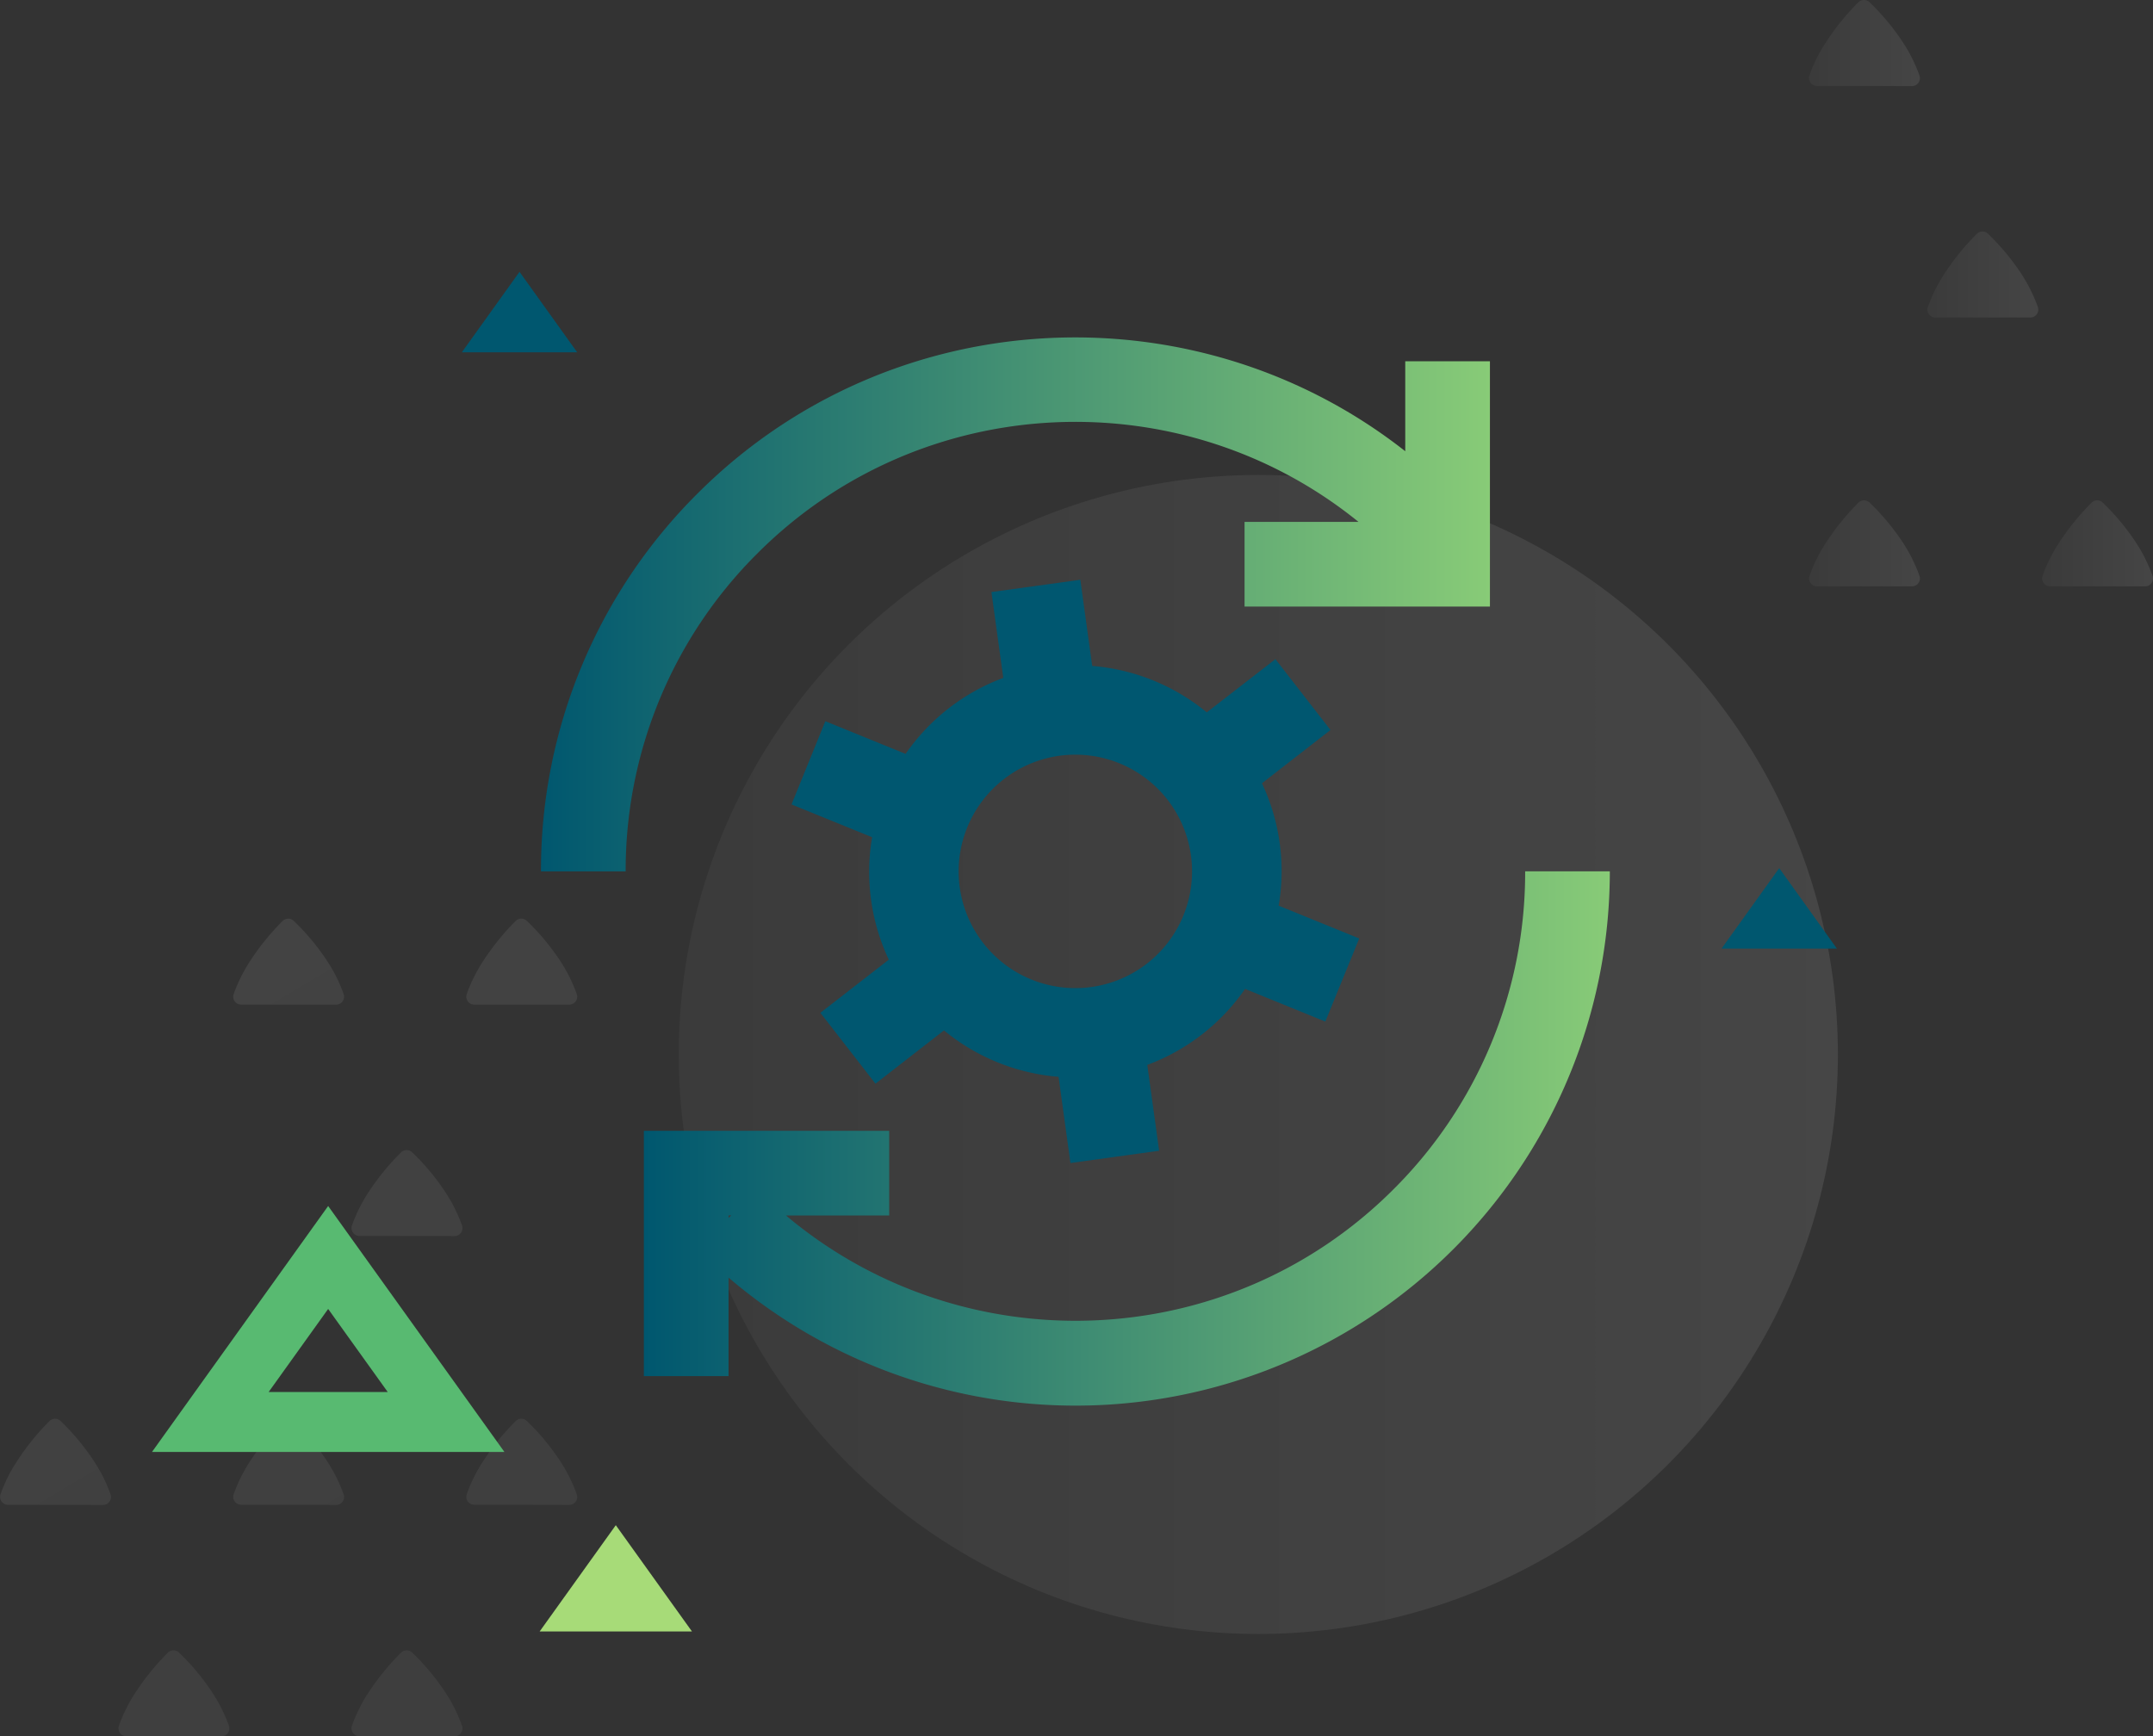 <svg xmlns="http://www.w3.org/2000/svg" xmlns:xlink="http://www.w3.org/1999/xlink" viewBox="0 0 813.55 656.18"><rect x="0" y="0" width="813.55" height="656.18" fill="#333333" stroke="none"/><defs><style>.cls-1,.cls-3{opacity:0.1;}.cls-1{fill:url(#linear-gradient);}.cls-2{fill:#00576f;}.cls-4{fill:url(#linear-gradient-2);}.cls-5{fill:url(#linear-gradient-3);}.cls-6{fill:url(#linear-gradient-4);}.cls-7{fill:url(#linear-gradient-5);}.cls-8{fill:url(#linear-gradient-6);}.cls-9{fill:url(#linear-gradient-7);}.cls-10{fill:url(#linear-gradient-8);}.cls-11{fill:url(#linear-gradient-9);}.cls-12{fill:url(#linear-gradient-10);}.cls-13{fill:url(#linear-gradient-11);}.cls-14{fill:url(#linear-gradient-12);}.cls-15{fill:url(#linear-gradient-13);}.cls-16{fill:#58ba71;}.cls-17{fill:#a7db78;}.cls-18{fill:url(#linear-gradient-14);}.cls-19{fill:url(#linear-gradient-15);}.cls-20{fill:#005770;}</style><linearGradient id="linear-gradient" x1="256.48" y1="398.49" x2="694.48" y2="398.49" gradientUnits="userSpaceOnUse"><stop offset="0" stop-color="gray"/><stop offset="1" stop-color="#eee"/></linearGradient><linearGradient id="linear-gradient-2" x1="406.7" y1="727.67" x2="92.73" y2="200.24" xlink:href="#linear-gradient"/><linearGradient id="linear-gradient-3" x1="341.67" y1="766.39" x2="27.69" y2="238.95" xlink:href="#linear-gradient"/><linearGradient id="linear-gradient-4" x1="336.26" y1="769.61" x2="22.28" y2="242.17" xlink:href="#linear-gradient"/><linearGradient id="linear-gradient-5" x1="323.6" y1="777.14" x2="9.63" y2="249.7" xlink:href="#linear-gradient"/><linearGradient id="linear-gradient-6" x1="258.57" y1="815.85" x2="-55.41" y2="288.42" xlink:href="#linear-gradient"/><linearGradient id="linear-gradient-7" x1="193.53" y1="854.57" x2="-120.45" y2="327.14" xlink:href="#linear-gradient"/><linearGradient id="linear-gradient-8" x1="253.16" y1="819.07" x2="-60.82" y2="291.64" xlink:href="#linear-gradient"/><linearGradient id="linear-gradient-9" x1="188.12" y1="857.79" x2="-125.86" y2="330.36" xlink:href="#linear-gradient"/><linearGradient id="linear-gradient-10" x1="683.53" y1="16.27" x2="725.47" y2="16.27" xlink:href="#linear-gradient"/><linearGradient id="linear-gradient-11" x1="728.26" y1="103.73" x2="770.21" y2="103.73" xlink:href="#linear-gradient"/><linearGradient id="linear-gradient-12" x1="771.61" y1="205.33" x2="813.55" y2="205.33" xlink:href="#linear-gradient"/><linearGradient id="linear-gradient-13" x1="683.53" y1="205.33" x2="725.47" y2="205.33" xlink:href="#linear-gradient"/><linearGradient id="linear-gradient-14" x1="204.43" y1="228.39" x2="562.98" y2="228.39" gradientUnits="userSpaceOnUse"><stop offset="0" stop-color="#00576f"/><stop offset="1" stop-color="#88cb77"/></linearGradient><linearGradient id="linear-gradient-15" x1="243.32" y1="430.2" x2="608.27" y2="430.2" xlink:href="#linear-gradient-14"/></defs><g id="Layer_2" data-name="Layer 2"><g id="Layer_1-2" data-name="Layer 1"><circle class="cls-1" cx="475.48" cy="398.49" r="219"/><polygon class="cls-2" points="196.31 102.72 174.51 133.14 218.11 133.14 196.31 102.72"/><polygon class="cls-2" points="672.31 328.07 650.51 358.49 694.11 358.49 672.31 328.07"/><g class="cls-3"><path class="cls-4" d="M215.08,379.66a3,3,0,0,0,2.86-4,58.6,58.6,0,0,0-6-12.15A87.43,87.43,0,0,0,199.06,348a3,3,0,0,0-4.17,0,92.56,92.56,0,0,0-12.52,15.5,58.6,58.6,0,0,0-6,12.15,3,3,0,0,0,2.86,4Z"/><path class="cls-5" d="M127,379.66a3,3,0,0,0,2.85-4,58,58,0,0,0-6-12.15A87.86,87.86,0,0,0,111,348a3,3,0,0,0-4.17,0,93.05,93.05,0,0,0-12.53,15.5,59,59,0,0,0-6,12.15,3,3,0,0,0,2.85,4Z"/><path class="cls-6" d="M171.73,467.12a3,3,0,0,0,2.86-4,58.6,58.6,0,0,0-6-12.15,87.43,87.43,0,0,0-12.85-15.51,3,3,0,0,0-4.17,0A93.06,93.06,0,0,0,139,450.93a58.6,58.6,0,0,0-6,12.15,3,3,0,0,0,2.86,4Z"/><path class="cls-7" d="M215.08,568.72a3,3,0,0,0,2.86-4,58.6,58.6,0,0,0-6-12.15A87.43,87.43,0,0,0,199.06,537a3,3,0,0,0-4.17,0,92.56,92.56,0,0,0-12.52,15.5,58.6,58.6,0,0,0-6,12.15,3,3,0,0,0,2.86,4Z"/><path class="cls-8" d="M127,568.72a3,3,0,0,0,2.85-4,58,58,0,0,0-6-12.15A87.86,87.86,0,0,0,111,537a3,3,0,0,0-4.17,0,93.05,93.05,0,0,0-12.53,15.5,59,59,0,0,0-6,12.15,3,3,0,0,0,2.85,4Z"/><path class="cls-9" d="M38.91,568.72a3,3,0,0,0,2.86-4,58.6,58.6,0,0,0-6-12.15A87.43,87.43,0,0,0,22.89,537a3,3,0,0,0-4.17,0A92.56,92.56,0,0,0,6.2,552.53a58.6,58.6,0,0,0-6,12.15,3,3,0,0,0,2.86,4Z"/><path class="cls-10" d="M171.73,656.18a3,3,0,0,0,2.86-4,58.6,58.6,0,0,0-6-12.15,87.43,87.43,0,0,0-12.85-15.51,3,3,0,0,0-4.17,0A93.06,93.06,0,0,0,139,640a58.6,58.6,0,0,0-6,12.15,3,3,0,0,0,2.86,4Z"/><path class="cls-11" d="M83.65,656.18a3,3,0,0,0,2.85-4,58,58,0,0,0-6-12.15,87.86,87.86,0,0,0-12.85-15.51,3,3,0,0,0-4.17,0A92.56,92.56,0,0,0,50.94,640a58.6,58.6,0,0,0-6,12.15,3,3,0,0,0,2.85,4Z"/></g><g class="cls-3"><path class="cls-12" d="M722.44,32.54a3,3,0,0,0,2.86-4,58.39,58.39,0,0,0-6-12.16A87.43,87.43,0,0,0,706.42.83a3,3,0,0,0-4.17,0,92.56,92.56,0,0,0-12.52,15.5,58.39,58.39,0,0,0-6,12.16,3,3,0,0,0,2.86,4Z"/><path class="cls-13" d="M767.18,120a3,3,0,0,0,2.85-4,59,59,0,0,0-6-12.16,87.86,87.86,0,0,0-12.85-15.51,3,3,0,0,0-4.18,0,94,94,0,0,0-12.52,15.5,59,59,0,0,0-6,12.16,3,3,0,0,0,2.85,4Z"/><path class="cls-14" d="M810.53,221.6a3,3,0,0,0,2.85-4,58.63,58.63,0,0,0-6-12.16,87.86,87.86,0,0,0-12.84-15.51,3,3,0,0,0-4.18,0,93.48,93.48,0,0,0-12.52,15.5,58,58,0,0,0-6,12.16,3,3,0,0,0,2.85,4Z"/><path class="cls-15" d="M722.44,221.6a3,3,0,0,0,2.86-4,58.63,58.63,0,0,0-6-12.16,87.43,87.43,0,0,0-12.85-15.51,3,3,0,0,0-4.17,0,93,93,0,0,0-12.52,15.5,58.63,58.63,0,0,0-6,12.16,3,3,0,0,0,2.86,4Z"/></g><path class="cls-16" d="M124,455.76l66.6,92.94H57.43Zm0,38.9-22.49,31.39h45Z"/><polygon class="cls-17" points="232.69 576.38 261.48 616.55 203.91 616.55 232.69 576.38"/><path class="cls-18" d="M513.33,197.22H470.28v32H563v-92.7H531v34c-79.17-62.25-194.49-56.93-267.44,16a200.61,200.61,0,0,0-59.14,142.79h32a168.85,168.85,0,0,1,49.78-120.18C348.21,147.09,446.65,143.14,513.33,197.22Z"/><path class="cls-19" d="M576.31,329.29a168.88,168.88,0,0,1-49.78,120.18c-62.78,62.78-162.83,66-229.53,9.87h39v-32h-92.7v92.7h32V482.82a201.88,201.88,0,0,0,333-153.53Zm-301,130h1l-1,1Z"/><path class="cls-20" d="M513.61,354.65l-30.44-12.39A77.9,77.9,0,0,0,476.85,296l25.9-20.13-20.81-26.77L456,269.21a77.91,77.91,0,0,0-43.29-17.54l-4.49-32.57-33.59,4.64,4.48,32.44A77.94,77.94,0,0,0,342.2,284.9l-30.33-12.35L299.09,304l30.45,12.39a77.94,77.94,0,0,0,6.31,46.28L310,382.75l20.81,26.78,25.89-20.13A78,78,0,0,0,400,406.94l4.49,32.57L438,434.87l-4.48-32.44a77.94,77.94,0,0,0,36.95-28.72l30.33,12.35Zm-80.19,9.48a44.11,44.11,0,1,1,7.76-61.89A44.16,44.16,0,0,1,433.42,364.13Z"/></g></g></svg>